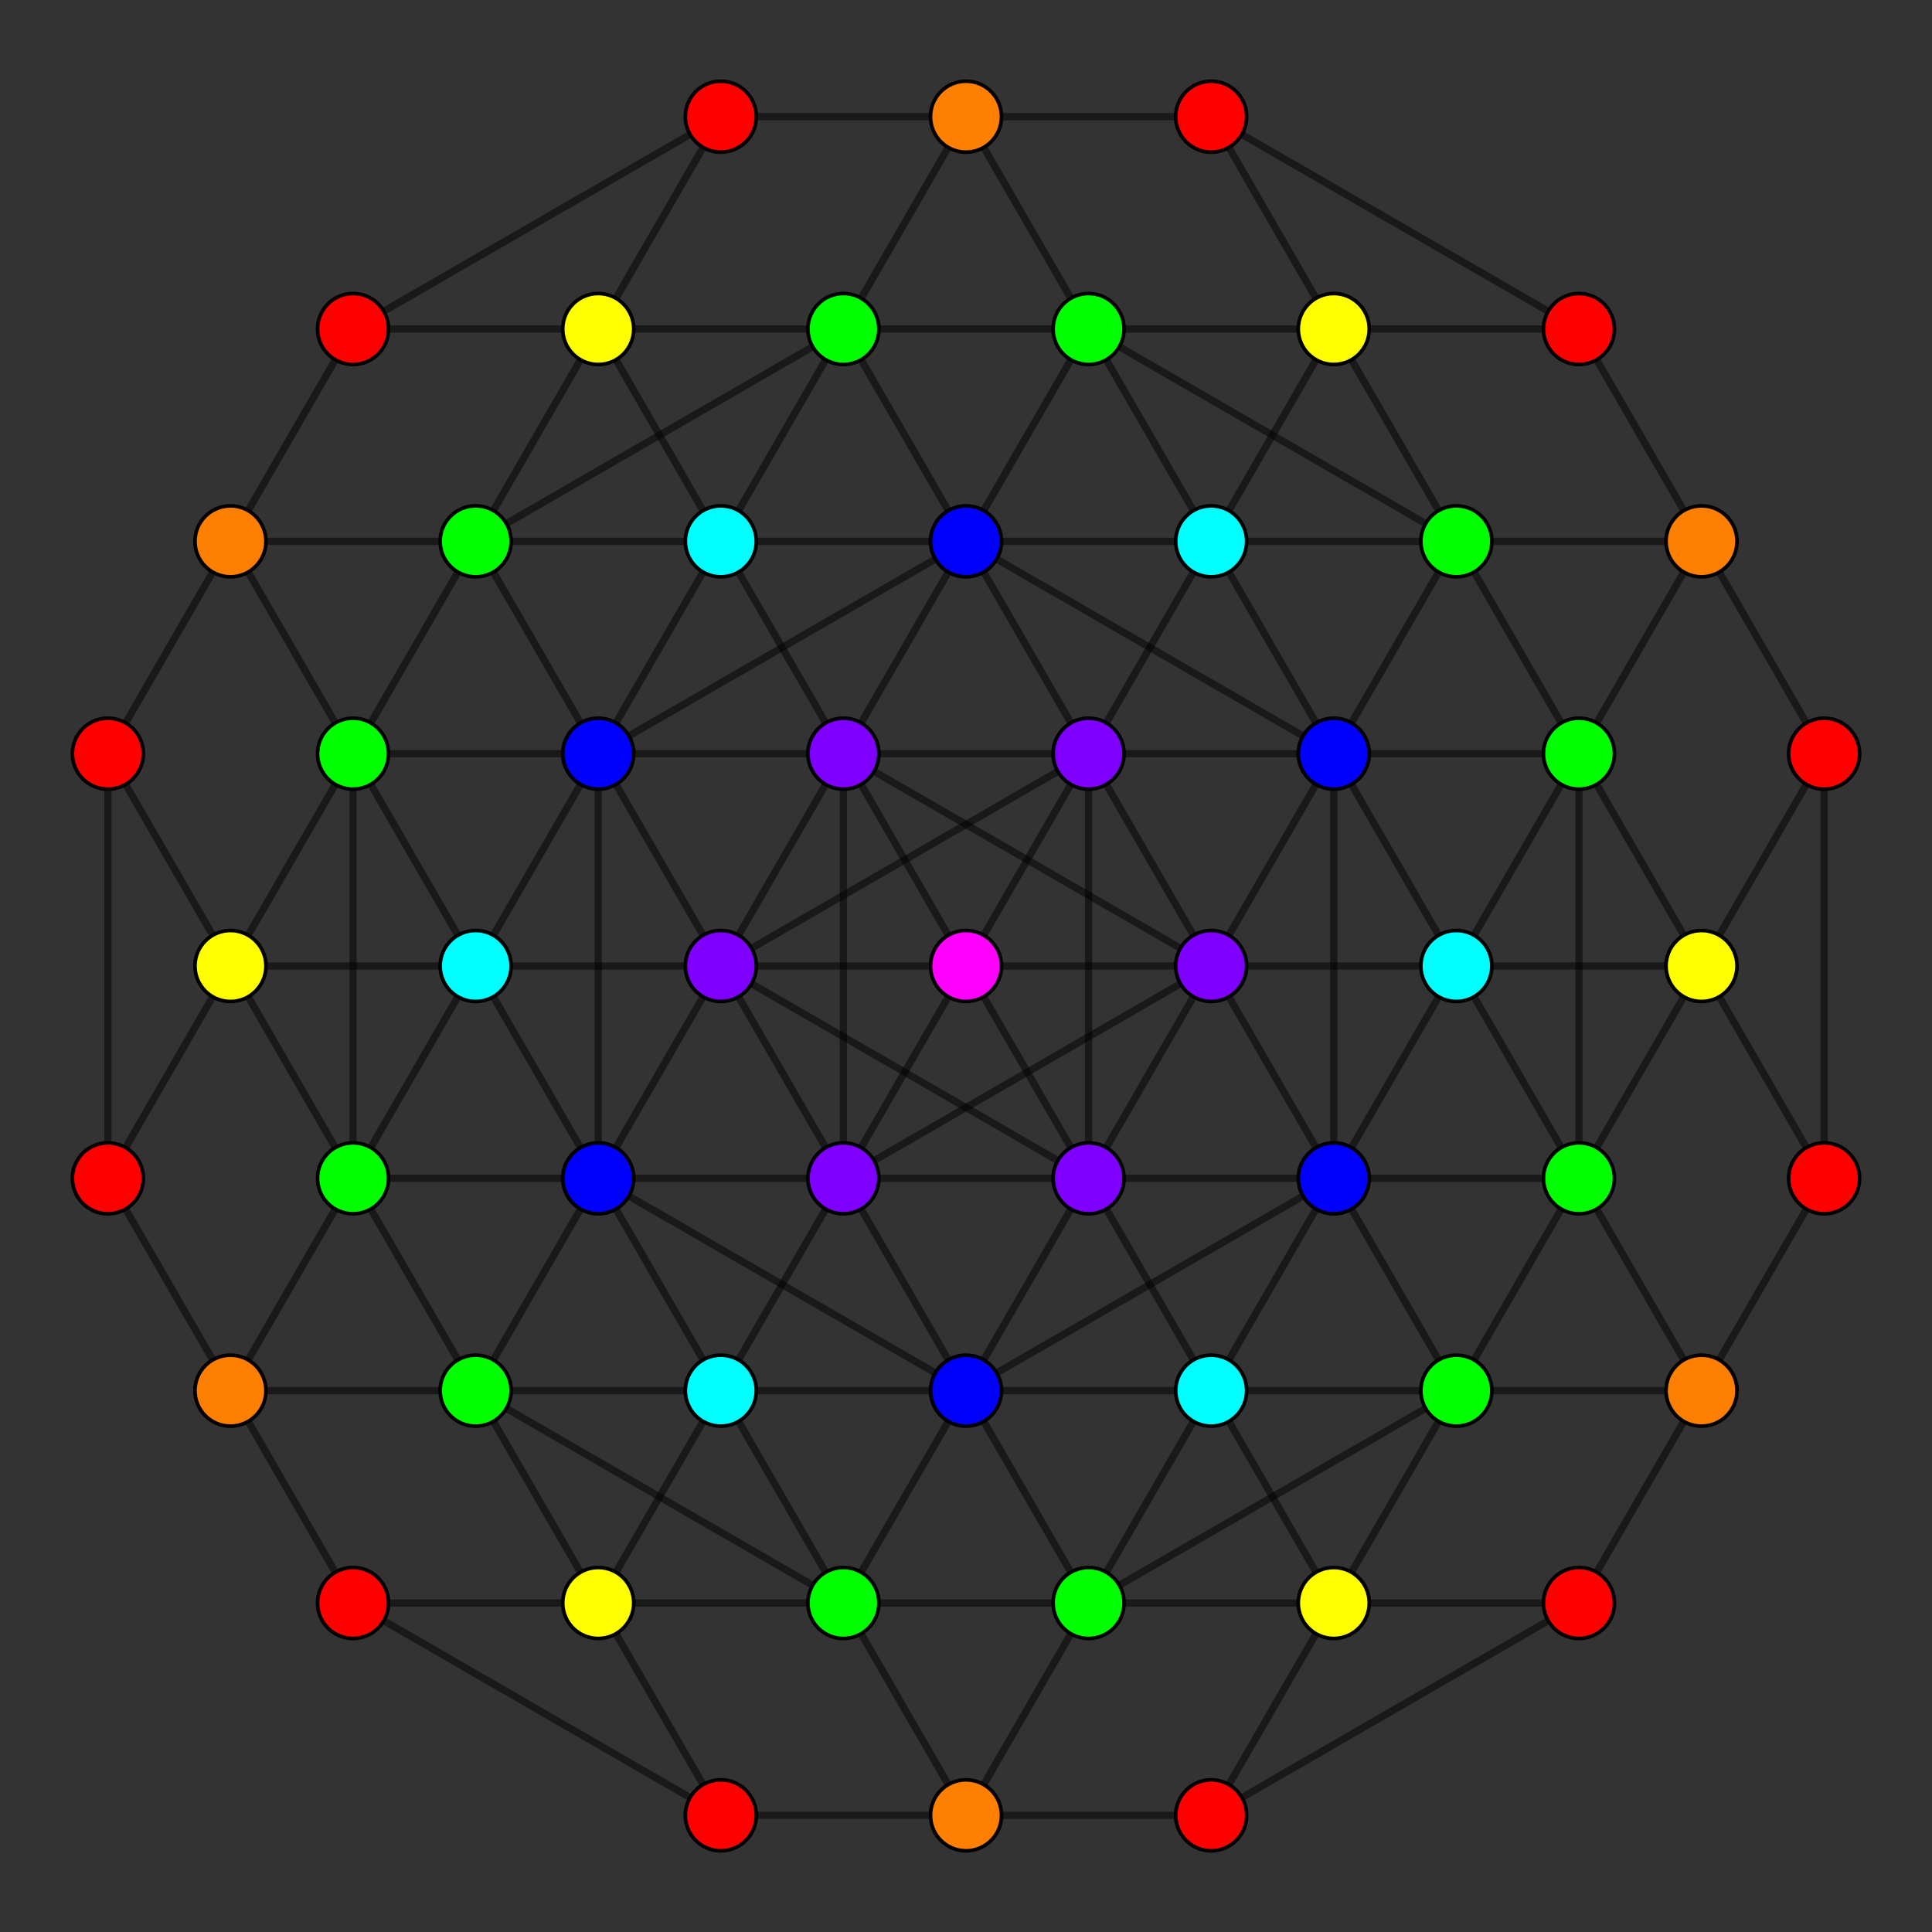<?xml version="1.0" encoding="UTF-8" standalone="no"?>
<svg
xmlns="http://www.w3.org/2000/svg"
version="1.0"
width="1600" height="1600"
id="8-demicube_t056_D4.svg">
<rect width="100%" height="100%" fill="#333333" stroke="none"/>
<!-- Point overlap:16 32 80 96 160 192 400 640  -->
<g style="stroke:#000000;stroke-width:6.0;stroke-opacity:0.50;">
<line x1="1409.138" y1="448.314" x2="1307.615" y2="272.471"/>
<line x1="1409.138" y1="448.314" x2="1409.138" y2="448.314"/>
<line x1="1409.138" y1="448.314" x2="1307.615" y2="624.157"/>
<line x1="1409.138" y1="448.314" x2="1206.092" y2="448.314"/>
<line x1="1409.138" y1="448.314" x2="1510.661" y2="624.157"/>
<line x1="292.385" y1="1327.529" x2="190.862" y2="1151.686"/>
<line x1="292.385" y1="1327.529" x2="292.385" y2="1327.529"/>
<line x1="292.385" y1="1327.529" x2="596.954" y2="1503.372"/>
<line x1="292.385" y1="1327.529" x2="495.431" y2="1327.529"/>
<line x1="800.000" y1="1151.686" x2="901.523" y2="1327.529"/>
<line x1="800.000" y1="1151.686" x2="800.000" y2="1151.686"/>
<line x1="800.000" y1="1151.686" x2="495.431" y2="975.843"/>
<line x1="800.000" y1="1151.686" x2="596.954" y2="1151.686"/>
<line x1="800.000" y1="1151.686" x2="1104.569" y2="975.843"/>
<line x1="698.477" y1="272.471" x2="800.000" y2="448.314"/>
<line x1="698.477" y1="272.471" x2="698.477" y2="272.471"/>
<line x1="698.477" y1="272.471" x2="800.000" y2="96.628"/>
<line x1="698.477" y1="272.471" x2="901.523" y2="272.471"/>
<line x1="698.477" y1="272.471" x2="393.908" y2="448.314"/>
<line x1="901.523" y1="1327.529" x2="901.523" y2="1327.529"/>
<line x1="901.523" y1="1327.529" x2="800.000" y2="1503.372"/>
<line x1="901.523" y1="1327.529" x2="698.477" y2="1327.529"/>
<line x1="901.523" y1="1327.529" x2="1206.092" y2="1151.686"/>
<line x1="800.000" y1="448.314" x2="800.000" y2="448.314"/>
<line x1="800.000" y1="448.314" x2="1104.569" y2="624.157"/>
<line x1="800.000" y1="448.314" x2="1003.046" y2="448.314"/>
<line x1="800.000" y1="448.314" x2="495.431" y2="624.157"/>
<line x1="1307.615" y1="272.471" x2="1307.615" y2="272.471"/>
<line x1="1307.615" y1="272.471" x2="1003.046" y2="96.628"/>
<line x1="1307.615" y1="272.471" x2="1104.569" y2="272.471"/>
<line x1="190.862" y1="1151.686" x2="190.862" y2="1151.686"/>
<line x1="190.862" y1="1151.686" x2="292.385" y2="975.843"/>
<line x1="190.862" y1="1151.686" x2="393.908" y2="1151.686"/>
<line x1="190.862" y1="1151.686" x2="89.339" y2="975.843"/>
<line x1="1307.615" y1="624.157" x2="1104.569" y2="624.157"/>
<line x1="1307.615" y1="624.157" x2="1307.615" y2="624.157"/>
<line x1="1307.615" y1="624.157" x2="1206.092" y2="448.314"/>
<line x1="1307.615" y1="624.157" x2="1307.615" y2="975.843"/>
<line x1="596.954" y1="1503.372" x2="800.000" y2="1503.372"/>
<line x1="596.954" y1="1503.372" x2="596.954" y2="1503.372"/>
<line x1="596.954" y1="1503.372" x2="495.431" y2="1327.529"/>
<line x1="495.431" y1="975.843" x2="292.385" y2="975.843"/>
<line x1="495.431" y1="975.843" x2="495.431" y2="975.843"/>
<line x1="495.431" y1="975.843" x2="596.954" y2="1151.686"/>
<line x1="495.431" y1="975.843" x2="495.431" y2="624.157"/>
<line x1="800.000" y1="96.628" x2="1003.046" y2="96.628"/>
<line x1="800.000" y1="96.628" x2="800.000" y2="96.628"/>
<line x1="800.000" y1="96.628" x2="901.523" y2="272.471"/>
<line x1="800.000" y1="96.628" x2="596.954" y2="96.629"/>
<line x1="800.000" y1="1503.372" x2="800.000" y2="1503.372"/>
<line x1="800.000" y1="1503.372" x2="698.477" y2="1327.529"/>
<line x1="800.000" y1="1503.372" x2="1003.046" y2="1503.371"/>
<line x1="1104.569" y1="624.157" x2="1104.569" y2="624.157"/>
<line x1="1104.569" y1="624.157" x2="1003.046" y2="448.314"/>
<line x1="1104.569" y1="624.157" x2="1104.569" y2="975.843"/>
<line x1="1003.046" y1="96.628" x2="1003.046" y2="96.628"/>
<line x1="1003.046" y1="96.628" x2="1104.569" y2="272.471"/>
<line x1="292.385" y1="975.843" x2="292.385" y2="975.843"/>
<line x1="292.385" y1="975.843" x2="393.908" y2="1151.686"/>
<line x1="292.385" y1="975.843" x2="292.385" y2="624.157"/>
<line x1="1206.092" y1="448.314" x2="901.523" y2="272.471"/>
<line x1="1206.092" y1="448.314" x2="1003.046" y2="448.314"/>
<line x1="1206.092" y1="448.314" x2="1104.569" y2="272.471"/>
<line x1="1206.092" y1="448.314" x2="1206.092" y2="448.314"/>
<line x1="1206.092" y1="448.314" x2="1104.569" y2="624.157"/>
<line x1="495.431" y1="1327.529" x2="596.954" y2="1151.686"/>
<line x1="495.431" y1="1327.529" x2="698.477" y2="1327.529"/>
<line x1="495.431" y1="1327.529" x2="393.908" y2="1151.686"/>
<line x1="495.431" y1="1327.529" x2="495.431" y2="1327.529"/>
<line x1="596.954" y1="1151.686" x2="698.477" y2="1327.529"/>
<line x1="596.954" y1="1151.686" x2="393.908" y2="1151.686"/>
<line x1="596.954" y1="1151.686" x2="596.954" y2="1151.686"/>
<line x1="596.954" y1="1151.686" x2="698.477" y2="975.843"/>
<line x1="901.523" y1="272.471" x2="1003.046" y2="448.314"/>
<line x1="901.523" y1="272.471" x2="1104.569" y2="272.471"/>
<line x1="901.523" y1="272.471" x2="901.523" y2="272.471"/>
<line x1="901.523" y1="272.471" x2="800.000" y2="448.314"/>
<line x1="698.477" y1="1327.529" x2="393.908" y2="1151.686"/>
<line x1="698.477" y1="1327.529" x2="698.477" y2="1327.529"/>
<line x1="698.477" y1="1327.529" x2="800.000" y2="1151.686"/>
<line x1="1003.046" y1="448.314" x2="1104.569" y2="272.471"/>
<line x1="1003.046" y1="448.314" x2="1003.046" y2="448.314"/>
<line x1="1003.046" y1="448.314" x2="901.523" y2="624.157"/>
<line x1="1104.569" y1="272.471" x2="1104.569" y2="272.471"/>
<line x1="393.908" y1="1151.686" x2="393.908" y2="1151.686"/>
<line x1="393.908" y1="1151.686" x2="495.431" y2="975.843"/>
<line x1="1510.661" y1="624.157" x2="1510.661" y2="624.157"/>
<line x1="1510.661" y1="624.157" x2="1510.661" y2="975.843"/>
<line x1="1510.661" y1="624.157" x2="1409.138" y2="800.000"/>
<line x1="1104.569" y1="975.843" x2="1206.092" y2="1151.686"/>
<line x1="1104.569" y1="975.843" x2="1104.569" y2="975.843"/>
<line x1="1104.569" y1="975.843" x2="1206.092" y2="800.000"/>
<line x1="393.908" y1="448.314" x2="495.431" y2="624.157"/>
<line x1="393.908" y1="448.314" x2="393.908" y2="448.314"/>
<line x1="393.908" y1="448.314" x2="190.862" y2="448.314"/>
<line x1="393.908" y1="448.314" x2="292.385" y2="624.157"/>
<line x1="1206.092" y1="1151.686" x2="1206.092" y2="1151.686"/>
<line x1="1206.092" y1="1151.686" x2="1409.138" y2="1151.686"/>
<line x1="1206.092" y1="1151.686" x2="1307.615" y2="975.843"/>
<line x1="495.431" y1="624.157" x2="495.431" y2="624.157"/>
<line x1="495.431" y1="624.157" x2="393.908" y2="800.000"/>
<line x1="89.339" y1="975.843" x2="89.339" y2="975.843"/>
<line x1="89.339" y1="975.843" x2="89.339" y2="624.157"/>
<line x1="89.339" y1="975.843" x2="190.862" y2="800.000"/>
<line x1="1307.615" y1="975.843" x2="1104.569" y2="975.843"/>
<line x1="1307.615" y1="975.843" x2="1307.615" y2="975.843"/>
<line x1="1307.615" y1="975.843" x2="1409.138" y2="1151.686"/>
<line x1="495.431" y1="624.157" x2="292.385" y2="624.157"/>
<line x1="495.431" y1="624.157" x2="596.954" y2="448.314"/>
<line x1="596.954" y1="96.629" x2="596.954" y2="96.629"/>
<line x1="596.954" y1="96.629" x2="292.385" y2="272.471"/>
<line x1="596.954" y1="96.629" x2="495.431" y2="272.471"/>
<line x1="1003.046" y1="1503.371" x2="1003.046" y2="1503.371"/>
<line x1="1003.046" y1="1503.371" x2="1307.615" y2="1327.529"/>
<line x1="1003.046" y1="1503.371" x2="1104.569" y2="1327.529"/>
<line x1="1104.569" y1="975.843" x2="1003.046" y2="1151.686"/>
<line x1="292.385" y1="624.157" x2="292.385" y2="624.157"/>
<line x1="292.385" y1="624.157" x2="190.862" y2="448.314"/>
<line x1="1104.569" y1="624.157" x2="901.523" y2="624.157"/>
<line x1="1104.569" y1="624.157" x2="1206.092" y2="800.000"/>
<line x1="1104.569" y1="624.157" x2="1003.046" y2="800.000"/>
<line x1="698.477" y1="975.843" x2="800.000" y2="1151.686"/>
<line x1="698.477" y1="975.843" x2="495.431" y2="975.843"/>
<line x1="698.477" y1="975.843" x2="698.477" y2="975.843"/>
<line x1="698.477" y1="975.843" x2="1003.046" y2="800.000"/>
<line x1="698.477" y1="975.843" x2="698.477" y2="624.157"/>
<line x1="698.477" y1="975.843" x2="800.000" y2="800.000"/>
<line x1="800.000" y1="448.314" x2="901.523" y2="624.157"/>
<line x1="800.000" y1="448.314" x2="596.954" y2="448.314"/>
<line x1="800.000" y1="448.314" x2="698.477" y2="624.157"/>
<line x1="800.000" y1="1151.686" x2="1003.046" y2="1151.686"/>
<line x1="800.000" y1="1151.686" x2="901.523" y2="975.843"/>
<line x1="901.523" y1="624.157" x2="901.523" y2="624.157"/>
<line x1="901.523" y1="624.157" x2="596.954" y2="800.000"/>
<line x1="901.523" y1="624.157" x2="901.523" y2="975.843"/>
<line x1="901.523" y1="624.157" x2="800.000" y2="800.000"/>
<line x1="495.431" y1="975.843" x2="393.908" y2="800.000"/>
<line x1="495.431" y1="975.843" x2="596.954" y2="800.000"/>
<line x1="1510.661" y1="975.843" x2="1409.138" y2="1151.686"/>
<line x1="1510.661" y1="975.843" x2="1510.661" y2="975.843"/>
<line x1="1510.661" y1="975.843" x2="1409.138" y2="800.000"/>
<line x1="190.862" y1="448.314" x2="89.339" y2="624.157"/>
<line x1="190.862" y1="448.314" x2="190.862" y2="448.314"/>
<line x1="190.862" y1="448.314" x2="292.385" y2="272.471"/>
<line x1="1409.138" y1="1151.686" x2="1409.138" y2="1151.686"/>
<line x1="1409.138" y1="1151.686" x2="1307.615" y2="1327.529"/>
<line x1="89.339" y1="624.157" x2="89.339" y2="624.157"/>
<line x1="89.339" y1="624.157" x2="190.862" y2="800.000"/>
<line x1="1409.138" y1="800.000" x2="1206.092" y2="800.000"/>
<line x1="1409.138" y1="800.000" x2="1307.615" y2="975.843"/>
<line x1="1409.138" y1="800.000" x2="1307.615" y2="624.157"/>
<line x1="1409.138" y1="800.000" x2="1409.138" y2="800.000"/>
<line x1="292.385" y1="975.843" x2="393.908" y2="800.000"/>
<line x1="292.385" y1="975.843" x2="190.862" y2="800.000"/>
<line x1="1206.092" y1="800.000" x2="1307.615" y2="975.843"/>
<line x1="1206.092" y1="800.000" x2="1307.615" y2="624.157"/>
<line x1="1206.092" y1="800.000" x2="1206.092" y2="800.000"/>
<line x1="1206.092" y1="800.000" x2="1003.046" y2="800.000"/>
<line x1="292.385" y1="624.157" x2="393.908" y2="800.000"/>
<line x1="292.385" y1="624.157" x2="190.862" y2="800.000"/>
<line x1="393.908" y1="800.000" x2="190.862" y2="800.000"/>
<line x1="393.908" y1="800.000" x2="393.908" y2="800.000"/>
<line x1="393.908" y1="800.000" x2="596.954" y2="800.000"/>
<line x1="190.862" y1="800.000" x2="190.862" y2="800.000"/>
<line x1="292.385" y1="272.471" x2="292.385" y2="272.471"/>
<line x1="292.385" y1="272.471" x2="495.431" y2="272.471"/>
<line x1="1307.615" y1="1327.529" x2="1307.615" y2="1327.529"/>
<line x1="1307.615" y1="1327.529" x2="1104.569" y2="1327.529"/>
<line x1="1003.046" y1="800.000" x2="1104.569" y2="975.843"/>
<line x1="1003.046" y1="800.000" x2="1003.046" y2="800.000"/>
<line x1="1003.046" y1="800.000" x2="698.477" y2="624.157"/>
<line x1="1003.046" y1="800.000" x2="800.000" y2="800.000"/>
<line x1="495.431" y1="624.157" x2="596.954" y2="800.000"/>
<line x1="495.431" y1="624.157" x2="698.477" y2="624.157"/>
<line x1="1104.569" y1="975.843" x2="901.523" y2="975.843"/>
<line x1="596.954" y1="800.000" x2="596.954" y2="800.000"/>
<line x1="596.954" y1="800.000" x2="901.523" y2="975.843"/>
<line x1="596.954" y1="800.000" x2="800.000" y2="800.000"/>
<line x1="1206.092" y1="1151.686" x2="1104.569" y2="1327.529"/>
<line x1="1206.092" y1="1151.686" x2="1003.046" y2="1151.686"/>
<line x1="901.523" y1="1327.529" x2="1104.569" y2="1327.529"/>
<line x1="901.523" y1="1327.529" x2="1003.046" y2="1151.686"/>
<line x1="596.954" y1="448.314" x2="495.431" y2="272.471"/>
<line x1="596.954" y1="448.314" x2="698.477" y2="272.471"/>
<line x1="596.954" y1="448.314" x2="393.908" y2="448.314"/>
<line x1="596.954" y1="448.314" x2="596.954" y2="448.314"/>
<line x1="596.954" y1="448.314" x2="698.477" y2="624.157"/>
<line x1="495.431" y1="272.471" x2="698.477" y2="272.471"/>
<line x1="495.431" y1="272.471" x2="393.908" y2="448.314"/>
<line x1="495.431" y1="272.471" x2="495.431" y2="272.471"/>
<line x1="1104.569" y1="1327.529" x2="1003.046" y2="1151.686"/>
<line x1="1104.569" y1="1327.529" x2="1104.569" y2="1327.529"/>
<line x1="1003.046" y1="1151.686" x2="1003.046" y2="1151.686"/>
<line x1="1003.046" y1="1151.686" x2="901.523" y2="975.843"/>
<line x1="698.477" y1="624.157" x2="698.477" y2="624.157"/>
<line x1="698.477" y1="624.157" x2="800.000" y2="800.000"/>
<line x1="901.523" y1="975.843" x2="901.523" y2="975.843"/>
<line x1="901.523" y1="975.843" x2="800.000" y2="800.000"/>
<line x1="1003.046" y1="800.000" x2="901.523" y2="975.843"/>
<line x1="1003.046" y1="800.000" x2="901.523" y2="624.157"/>
<line x1="698.477" y1="975.843" x2="901.523" y2="975.843"/>
<line x1="698.477" y1="975.843" x2="596.954" y2="800.000"/>
<line x1="800.000" y1="800.000" x2="800.000" y2="800.000"/>
<line x1="698.477" y1="624.157" x2="901.523" y2="624.157"/>
<line x1="698.477" y1="624.157" x2="596.954" y2="800.000"/>
</g>
<g style="stroke:#000000;stroke-width:3.0;fill:#ff0000">
<circle cx="292.385" cy="1327.529" r="29.4"/>
<circle cx="1307.615" cy="272.471" r="29.4"/>
<circle cx="596.954" cy="1503.372" r="29.4"/>
<circle cx="1003.046" cy="96.628" r="29.4"/>
<circle cx="1510.661" cy="624.157" r="29.4"/>
<circle cx="89.339" cy="975.843" r="29.4"/>
<circle cx="596.954" cy="96.629" r="29.4"/>
<circle cx="1003.046" cy="1503.371" r="29.4"/>
<circle cx="1510.661" cy="975.843" r="29.4"/>
<circle cx="89.339" cy="624.157" r="29.4"/>
<circle cx="292.385" cy="272.471" r="29.4"/>
<circle cx="1307.615" cy="1327.529" r="29.4"/>
</g>
<g style="stroke:#000000;stroke-width:3.0;fill:#ff7f00">
<circle cx="1409.138" cy="448.314" r="29.4"/>
<circle cx="190.862" cy="1151.686" r="29.4"/>
<circle cx="800.000" cy="96.628" r="29.4"/>
<circle cx="800.000" cy="1503.372" r="29.4"/>
<circle cx="190.862" cy="448.314" r="29.4"/>
<circle cx="1409.138" cy="1151.686" r="29.4"/>
</g>
<g style="stroke:#000000;stroke-width:3.0;fill:#ffff00">
<circle cx="495.431" cy="1327.529" r="29.4"/>
<circle cx="1104.569" cy="272.471" r="29.4"/>
<circle cx="1409.138" cy="800.000" r="29.4"/>
<circle cx="190.862" cy="800.000" r="29.4"/>
<circle cx="495.431" cy="272.471" r="29.4"/>
<circle cx="1104.569" cy="1327.529" r="29.4"/>
</g>
<g style="stroke:#000000;stroke-width:3.0;fill:#00ff00">
<circle cx="698.477" cy="272.471" r="29.4"/>
<circle cx="901.523" cy="1327.529" r="29.4"/>
<circle cx="1307.615" cy="624.157" r="29.4"/>
<circle cx="292.385" cy="975.843" r="29.4"/>
<circle cx="1206.092" cy="448.314" r="29.4"/>
<circle cx="901.523" cy="272.471" r="29.4"/>
<circle cx="698.477" cy="1327.529" r="29.4"/>
<circle cx="393.908" cy="1151.686" r="29.4"/>
<circle cx="393.908" cy="448.314" r="29.4"/>
<circle cx="1206.092" cy="1151.686" r="29.4"/>
<circle cx="1307.615" cy="975.843" r="29.4"/>
<circle cx="292.385" cy="624.157" r="29.4"/>
</g>
<g style="stroke:#000000;stroke-width:3.0;fill:#00ffff">
<circle cx="596.954" cy="1151.686" r="29.4"/>
<circle cx="1003.046" cy="448.314" r="29.4"/>
<circle cx="1206.092" cy="800.000" r="29.4"/>
<circle cx="393.908" cy="800.000" r="29.4"/>
<circle cx="596.954" cy="448.314" r="29.4"/>
<circle cx="1003.046" cy="1151.686" r="29.4"/>
</g>
<g style="stroke:#000000;stroke-width:3.0;fill:#0000ff">
<circle cx="800.000" cy="1151.686" r="29.4"/>
<circle cx="800.000" cy="448.314" r="29.4"/>
<circle cx="495.431" cy="975.843" r="29.4"/>
<circle cx="1104.569" cy="624.157" r="29.4"/>
<circle cx="1104.569" cy="975.843" r="29.4"/>
<circle cx="495.431" cy="624.157" r="29.4"/>
</g>
<g style="stroke:#000000;stroke-width:3.0;fill:#7f00ff">
<circle cx="698.477" cy="975.843" r="29.4"/>
<circle cx="901.523" cy="624.157" r="29.4"/>
<circle cx="1003.046" cy="800.000" r="29.4"/>
<circle cx="596.954" cy="800.000" r="29.4"/>
<circle cx="698.477" cy="624.157" r="29.4"/>
<circle cx="901.523" cy="975.843" r="29.4"/>
</g>
<g style="stroke:#000000;stroke-width:3.0;fill:#ff00ff">
<circle cx="800.000" cy="800.000" r="29.4"/>
</g>
</svg>
